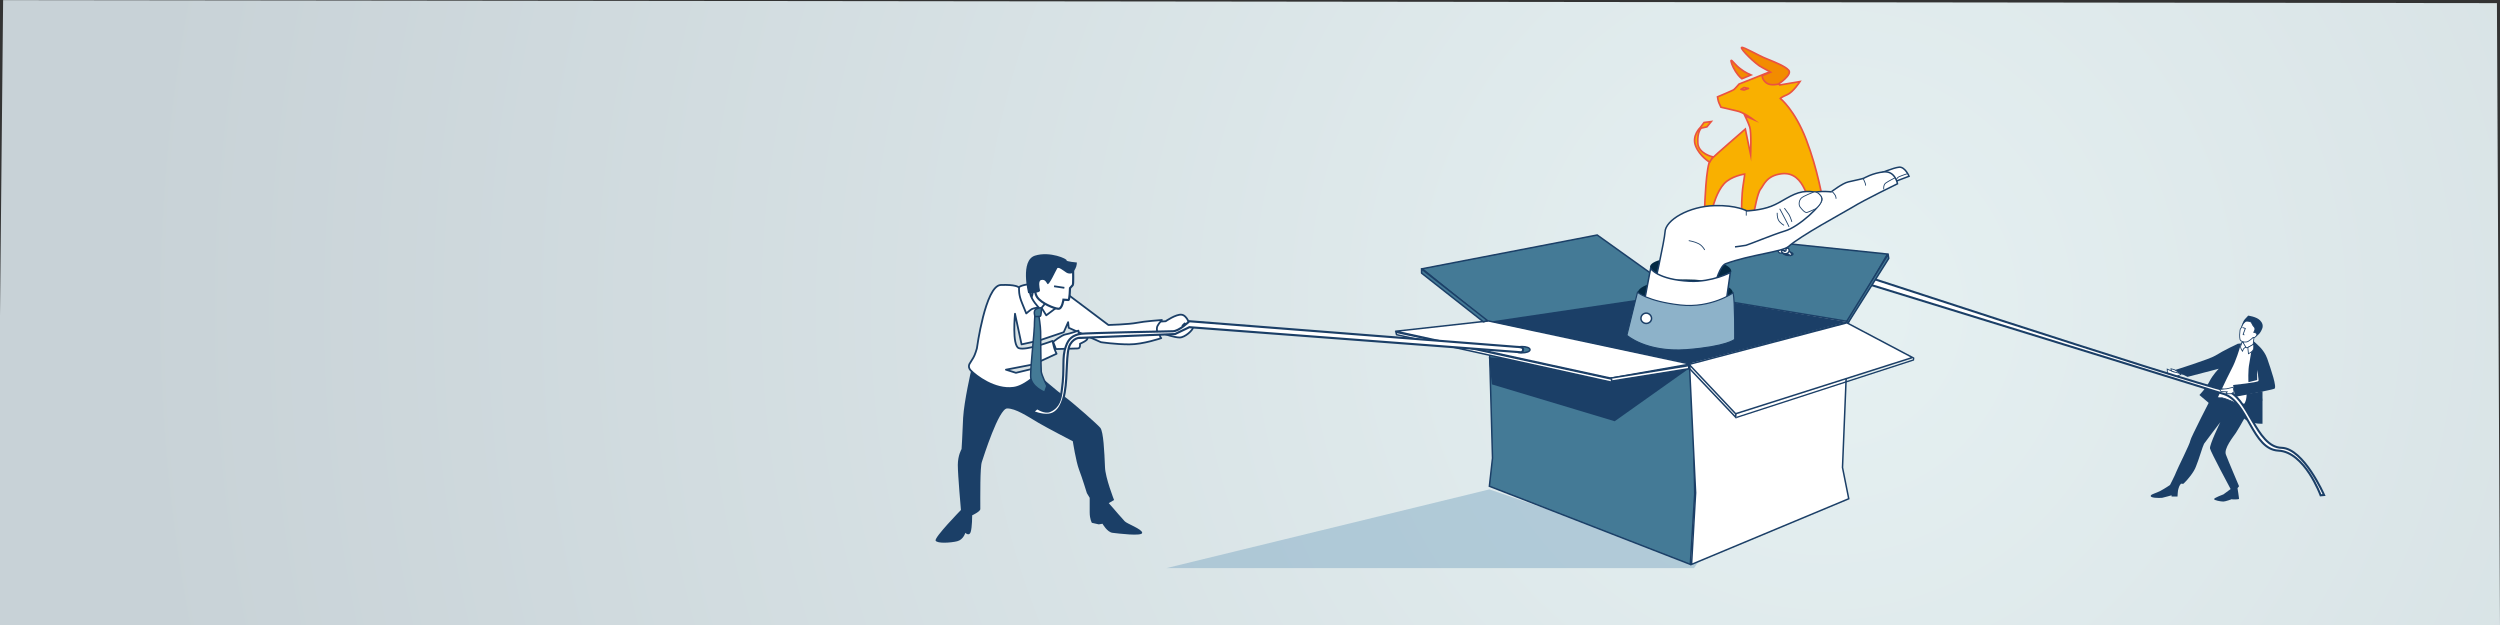 <?xml version="1.0" encoding="utf-8"?>
<!-- Generator: Adobe Illustrator 24.3.0, SVG Export Plug-In . SVG Version: 6.00 Build 0)  -->
<svg version="1.1" id="Ebene_1" xmlns="http://www.w3.org/2000/svg" xmlns:xlink="http://www.w3.org/1999/xlink" x="0px" y="0px"
	 viewBox="0 0 800 200" style="enable-background:new 0 0 800 200;" xml:space="preserve">
<rect x="0" y="0" width="800" height="200" fill="#333333" stroke="none"/>
<style type="text/css">
	.st0{clip-path:url(#SVGID_2_);}
	.st1{clip-path:url(#SVGID_4_);fill:url(#SVGID_5_);}
	.st2{clip-path:url(#SVGID_4_);fill:#1B3F67;}
	.st3{clip-path:url(#SVGID_4_);fill:#FFFFFF;}
	.st4{clip-path:url(#SVGID_4_);fill:none;stroke:#1B3F67;stroke-width:0.265;stroke-miterlimit:10;}
	.st5{clip-path:url(#SVGID_2_);fill:none;stroke:#1B3F67;stroke-width:0.277;stroke-miterlimit:10;}
	.st6{clip-path:url(#SVGID_7_);fill:#FFFFFF;}
	.st7{clip-path:url(#SVGID_7_);fill:none;stroke:#1B3F67;stroke-width:0.265;stroke-miterlimit:10;}
	.st8{clip-path:url(#SVGID_7_);fill:none;stroke:#1B3F67;stroke-width:0.664;stroke-miterlimit:10;}
	.st9{clip-path:url(#SVGID_2_);fill:#FFFFFF;}
	.st10{clip-path:url(#SVGID_2_);fill:none;stroke:#1B3F67;stroke-width:0.265;stroke-miterlimit:10;}
	.st11{clip-path:url(#SVGID_9_);fill:#FFFFFF;}
	.st12{clip-path:url(#SVGID_9_);fill:none;stroke:#1B3F67;stroke-width:0.265;stroke-miterlimit:10;}
	.st13{opacity:0.57;clip-path:url(#SVGID_9_);}
	.st14{clip-path:url(#SVGID_11_);fill:#8DB2C9;}
	.st15{clip-path:url(#SVGID_2_);fill:#447A96;}
	.st16{clip-path:url(#SVGID_2_);fill:none;stroke:#1B3F67;stroke-width:0.485;stroke-miterlimit:10;}
	.st17{clip-path:url(#SVGID_2_);fill:#1B3F67;}
	.st18{clip-path:url(#SVGID_2_);fill:none;stroke:#1B3F67;stroke-width:0.485;stroke-linejoin:round;stroke-miterlimit:10;}
	.st19{clip-path:url(#SVGID_13_);fill:#447A96;}
	.st20{clip-path:url(#SVGID_13_);fill:none;stroke:#1B3F67;stroke-width:0.485;stroke-miterlimit:10;}
	.st21{clip-path:url(#SVGID_2_);fill:none;stroke:#1B3F67;stroke-width:0.428;stroke-miterlimit:10;}
	.st22{clip-path:url(#SVGID_15_);fill:#1B3F67;}
	.st23{clip-path:url(#SVGID_15_);fill:none;stroke:#1B3F67;stroke-width:0.31;stroke-miterlimit:10;}
	.st24{clip-path:url(#SVGID_15_);fill:#FFFFFF;}
	.st25{clip-path:url(#SVGID_15_);fill:none;stroke:#1B3F67;stroke-width:0.428;stroke-miterlimit:10;}
	.st26{clip-path:url(#SVGID_15_);fill:none;stroke:#1B3F67;stroke-width:0.976;stroke-miterlimit:10;}
	.st27{clip-path:url(#SVGID_15_);fill:none;stroke:#1B3F67;stroke-width:0.579;stroke-linejoin:round;stroke-miterlimit:10;}
	.st28{clip-path:url(#SVGID_2_);fill:none;stroke:#1B3F67;stroke-width:0.579;stroke-linejoin:round;stroke-miterlimit:10;}
	.st29{clip-path:url(#SVGID_17_);fill:#447A96;}
	.st30{clip-path:url(#SVGID_17_);fill:none;stroke:#1B3F67;stroke-width:0.482;stroke-miterlimit:10;}
	.st31{clip-path:url(#SVGID_17_);fill:#FFFFFF;}
	.st32{clip-path:url(#SVGID_17_);fill:none;stroke:#1B3F67;stroke-width:0.579;stroke-linejoin:round;stroke-miterlimit:10;}
	.st33{clip-path:url(#SVGID_17_);fill:none;stroke:#1B3F67;stroke-width:0.695;stroke-miterlimit:10;}
	.st34{clip-path:url(#SVGID_17_);fill:#1B3F67;}
	.st35{clip-path:url(#SVGID_17_);fill:none;stroke:#1B3F67;stroke-width:0.681;stroke-miterlimit:10;}
	.st36{clip-path:url(#SVGID_19_);fill:#F9B000;}
	.st37{clip-path:url(#SVGID_19_);fill:none;stroke:#EA5241;stroke-width:0.534;stroke-miterlimit:10;}
	.st38{clip-path:url(#SVGID_19_);fill:#F28C00;}
	.st39{clip-path:url(#SVGID_2_);fill:#F9B000;}
	
		.st40{clip-path:url(#SVGID_2_);fill:none;stroke:#EA5241;stroke-width:0.534;stroke-linecap:round;stroke-linejoin:round;stroke-miterlimit:10;}
	.st41{clip-path:url(#SVGID_21_);fill:#042A44;}
	.st42{clip-path:url(#SVGID_21_);fill:#FFFFFF;}
	.st43{clip-path:url(#SVGID_21_);fill:none;stroke:#1B3F67;stroke-width:0.485;stroke-miterlimit:10;}
	.st44{clip-path:url(#SVGID_21_);fill:none;stroke:#1B3F67;stroke-width:0.275;stroke-miterlimit:10;}
	.st45{clip-path:url(#SVGID_21_);fill:#8DB2C9;}
	.st46{clip-path:url(#SVGID_21_);fill:none;stroke:#1B3F67;stroke-width:0.375;stroke-miterlimit:10;}
	.st47{clip-path:url(#SVGID_2_);fill:none;stroke:#1B3F67;stroke-width:0.275;stroke-miterlimit:10;}
	.st48{clip-path:url(#SVGID_23_);fill:#FFFFFF;}
	.st49{clip-path:url(#SVGID_23_);fill:none;stroke:#1B3F67;stroke-width:0.485;stroke-miterlimit:10;}
</style>
<g>
	<defs>
		<polygon id="SVGID_1_" points="-1,202 803,201 801,0 1,0 		"/>
	</defs>
	<clipPath id="SVGID_2_">
		<use xlink:href="#SVGID_1_"  style="overflow:visible;"/>
	</clipPath>
	<g class="st0">
		<defs>
			<polygon id="SVGID_3_" points="-34,204 801,203 800,1 -32,0 			"/>
		</defs>
		<clipPath id="SVGID_4_">
			<use xlink:href="#SVGID_3_"  style="overflow:visible;"/>
		</clipPath>
		
			<radialGradient id="SVGID_5_" cx="-65.895" cy="470.526" r="1.067" gradientTransform="matrix(543.97 0 0 -543.97 36431.969 256049.297)" gradientUnits="userSpaceOnUse">
			<stop  offset="0" style="stop-color:#E6F1F2"/>
			<stop  offset="0.945" style="stop-color:#C8D2D7"/>
			<stop  offset="1" style="stop-color:#C8D2D7"/>
		</radialGradient>
		<polygon class="st1" points="-32.6,-2.2 799,-2 800,201 -35,201 		"/>
		<path class="st2" d="M707.8,126.9c0,0-6.9,13.4-6.9,14.1c0,0.8-4.1,8.9-4.5,10c-0.3,0.9-2,4.2-2,4.2s-1.6,1.1-3.1,1.9
			c-1.4,0.7-2.7,1-3,1.4c-0.6,0.9,2.6,0.9,3.6,0.8c0.9-0.2,3-0.8,3-0.8v0.4h1.9c0,0,0.1-2.2,0.3-2.5c0-0.1,0.3-1.1,0.8-1.6
			c0.1-0.1,0.6,0.1,0.8,0c1.4-1.3,3.4-3.8,4-5.5c1-2.4,2.1-6.4,2.6-7.3c0.6-0.9,5.2-6.9,5.2-6.9s-3.5,7.2-3.3,8.4
			c0.2,1.1,6.6,13,6.6,13l-2.3,1.7c0,0-3,1.1-3,1.5c0,0.4,2.1,0.8,3,0.8c0.6,0,2.8-0.8,2.8-0.8v0.1c0,0,2.2,0.1,2.2-0.2
			c0-0.3-0.5-3.4-0.5-3.4l0.5-0.6c0,0-3.5-8.2-4.2-10.1c-0.8-1.9,2.4-5.8,3.2-7c0.8-1.1,5.6-9.8,5.6-9.8s-2.3-0.4-5.4-0.8
			c-3.1-0.4-5.6-1.5-5.6-1.5L707.8,126.9z"/>
		<path class="st3" d="M717.4,109.7c0,0,0.7,1.4,1.8,1.4c1.1,0,2.4-1.1,2.4-1.1l2.2,18.1c0,0-5.9,2.1-8.5,0.8
			c-2.5-1.2-4.2-1.6-4.2-1.6s-1.4,0.1-1.9-0.2c-0.5-0.4,5.8-13.1,6.4-14.4C716.1,111.4,717.4,109.7,717.4,109.7"/>
		<path class="st4" d="M717.4,109.7c0,0,0.7,1.4,1.8,1.4c1.1,0,2.4-1.1,2.4-1.1l2.2,18.1c0,0-5.9,2.1-8.5,0.8
			c-2.5-1.2-4.2-1.6-4.2-1.6s-1.4,0.1-1.9-0.2c-0.5-0.4,5.8-13.1,6.4-14.4C716.1,111.4,717.4,109.7,717.4,109.7z"/>
		<path class="st2" d="M716.1,110c0,0-4.5,2.1-7.2,3.8c-1.7,1.1-13.2,4.7-13.2,4.7l4.3,2.1l10-2.6c0,0-1.9,1.9-3,4.1
			c-1.1,2.2-3.2,4.3-3.2,4.3l4.5,3.8c0,0,4.3-9.3,5.8-12.1c1.5-2.8,2.6-6.7,2.6-6.7l0.4-1.5L716.1,110z"/>
		<path class="st2" d="M721,109c0,0,0.1,0.1,0.3,0.3c0.8,0.8,3.1,2.4,4.2,5.4c1.3,3.8,3.2,9.3,2.3,9.7c-0.9,0.4-12.6,2.6-12.6,2.6
			l-0.6-3.8c0,0,7.9-0.8,8.1-1.3c0.2-0.6-0.4-3.6-0.4-3.6l0,3.3l-2.8,0.7c0,0-0.2-3.8,0.3-6.1"/>
		<path class="st2" d="M724,125.2v10.4c0,0-2.4,0.1-4.3-0.7s-2.9-2.4-2.9-2.4s1.1-2.6,1.6-3.7c0.6-1.2,0.5-2.7,0.5-2.7L724,125.2z"
			/>
		<path class="st3" d="M721.3,107.8l-0.3,2.5c0,0-1.7,1-2.1,1c-0.4-0.1-1.1-1.3-1.1-1.3l0.4-2.1L721.3,107.8z"/>
		<path class="st4" d="M721.3,107.8l-0.3,2.5c0,0-1.7,1-2.1,1c-0.4-0.1-1.1-1.3-1.1-1.3l0.4-2.1L721.3,107.8z"/>
		<path class="st3" d="M721.2,110.1l-1.9,1.1l0.2,2c0,0,1.1-0.6,1.3-0.9c0.2-0.2,0.4-0.8,0.4-0.8L721.2,110.1z"/>
		<path class="st4" d="M721.2,110.1l-1.9,1.1l0.2,2c0,0,1.1-0.6,1.3-0.9c0.2-0.2,0.4-0.8,0.4-0.8L721.2,110.1z"/>
		<path class="st3" d="M717.6,109.3c0,0,0.3,0.5,0.6,1c0.2,0.4,0.5,0.8,0.5,0.8s-0.7,0.2-0.9,0.8l-0.2,0.5c0,0-0.7-0.9-0.6-1.6
			C717.2,110.1,717.6,109.3,717.6,109.3"/>
		<path class="st4" d="M717.6,109.3c0,0,0.3,0.5,0.6,1c0.2,0.4,0.5,0.8,0.5,0.8s-0.7,0.2-0.9,0.8l-0.2,0.5c0,0-0.7-0.9-0.6-1.6
			C717.2,110.1,717.6,109.3,717.6,109.3z"/>
		<path class="st2" d="M717.2,104.8c0,0,0.4-1.9,1.2-2.7c0.7-0.7,1-1.1,1-1.1s2.6,0.3,3.8,1.5c0.8,0.8,1,1.6,0.8,2.4
			c-0.6,1.7-1.4,2.4-2.3,2.9c-0.9,0.6-2.7,0.7-3.5-0.3C717.2,106.6,717.2,104.8,717.2,104.8"/>
		<path class="st3" d="M720.2,103c0.4,0.1,0.4,0.9,1.1,1.6c0.7,0.7-0.1,1.7-0.1,1.7s1,0.2,1,0.7c0,0.3-0.3,0.7-0.6,0.9
			c-0.3,0.2-0.6,0.1-0.6,0.1s-1.4,1.3-2,1.4c-1.1,0.2-2-0.2-2.2-0.8c-0.2-0.9-0.1-2.1,0-2.8c0.1-0.8,0.2-0.5,0.5-1.1
			c0.2-0.6,0.6-1.4,1.2-1.8C719.1,102.5,720.2,103,720.2,103"/>
		<path class="st4" d="M720.2,103c0.4,0.1,0.4,0.9,1.1,1.6c0.7,0.7-0.1,1.7-0.1,1.7s1,0.2,1,0.7c0,0.3-0.3,0.7-0.6,0.9
			c-0.3,0.2-0.6,0.1-0.6,0.1s-1.4,1.3-2,1.4c-1.1,0.2-2-0.2-2.2-0.8c-0.2-0.9-0.1-2.1,0-2.8c0.1-0.8,0.2-0.5,0.5-1.1
			c0.2-0.6,0.6-1.4,1.2-1.8C719.1,102.5,720.2,103,720.2,103z"/>
	</g>
	<polyline class="st5" points="717.6,104.8 718.5,105.1 717.8,107 718.2,107.2 	"/>
	<g class="st0">
		<defs>
			<polygon id="SVGID_6_" points="-32.6,181.8 767.4,181.8 767.4,11.8 -35,-10 			"/>
		</defs>
		<clipPath id="SVGID_7_">
			<use xlink:href="#SVGID_6_"  style="overflow:visible;"/>
		</clipPath>
		<path class="st6" d="M695.6,119l-1.7-0.7l-0.4-0.2l0.1,1.8c0,0,0.9,0.8,1.9,0.8c0.7,0,2.4-0.9,2.4-0.9l-1.2-1L695.6,119z"/>
		<path class="st7" d="M695.6,119l-1.7-0.7l-0.4-0.2l0.1,1.8c0,0,0.9,0.8,1.9,0.8c0.7,0,2.4-0.9,2.4-0.9l-1.2-1L695.6,119z"/>
		<path class="st6" d="M577.4,82c0,0,123.8,40.7,134.7,42.9c7.3,1.5,9.7,18.2,18,18.4c7.1,0.2,13.6,15.1,13.6,15.1l-1.1,0.1
			c0,0-5.1-13.9-13.5-14.3c-8.4-0.4-9.8-15.6-17.4-18.1C691.3,119.7,575.4,84,575.4,84L577.4,82z"/>
		<path class="st8" d="M577.4,82c0,0,123.8,40.7,134.7,42.9c7.3,1.5,9.7,18.2,18,18.4c7.1,0.2,13.6,15.1,13.6,15.1l-1.1,0.1
			c0,0-5.1-13.9-13.5-14.3c-8.4-0.4-9.8-15.6-17.4-18.1C691.3,119.7,575.4,84,575.4,84L577.4,82z"/>
	</g>
	<polyline class="st9" points="714.7,123.9 712.6,124.4 710.3,124.6 710.7,125.3 712.7,125.4 712.3,125.9 713,126 714,126 
		714.9,125.4 714.6,123.9 	"/>
	<polyline class="st10" points="714.7,123.9 712.6,124.4 710.3,124.6 710.7,125.3 712.7,125.4 712.3,125.9 713,126 714,126 
		714.9,125.4 714.6,123.9 	"/>
	<g class="st0">
		<defs>
			<polygon id="SVGID_8_" points="-32.6,181.8 767.4,181.8 767.4,11.8 -35,-2 			"/>
		</defs>
		<clipPath id="SVGID_9_">
			<use xlink:href="#SVGID_8_"  style="overflow:visible;"/>
		</clipPath>
		<path class="st11" d="M695.8,118.3l-1.1-0.3c0,0,0,0.6,0.4,0.8c0.4,0.2,2.9,0.8,2.9,0.8L695.8,118.3z"/>
		<path class="st12" d="M695.8,118.3l-1.1-0.3c0,0,0,0.6,0.4,0.8c0.4,0.2,2.9,0.8,2.9,0.8L695.8,118.3z"/>
		<g class="st13">
			<g>
				<defs>
					<rect id="SVGID_10_" x="258.4" y="149.6" width="294.2" height="62.1"/>
				</defs>
				<clipPath id="SVGID_11_">
					<use xlink:href="#SVGID_10_"  style="overflow:visible;"/>
				</clipPath>
				<polygon class="st14" points="522.1,210.8 267.4,207.6 476.6,156.6 543.6,179.6 				"/>
			</g>
		</g>
	</g>
	<polygon class="st15" points="477.8,104.4 455.1,86 511.1,75.2 538.8,95 	"/>
	<polygon class="st16" points="477.8,104.4 455.1,86 511.1,75.2 538.8,95 	"/>
	<polygon class="st15" points="476.4,103 477.6,146.6 476.6,155.6 540.9,180.6 542.3,158.1 541.6,116.1 	"/>
	<polygon class="st16" points="476.4,103 477.6,146.6 476.6,155.6 540.9,180.6 542.3,158.1 541.6,116.1 	"/>
	<polygon class="st9" points="540.6,116.1 591.5,103 589.6,149.6 591.6,159.6 541.3,180.6 542.6,157.7 	"/>
	<polygon class="st16" points="540.6,116.1 591.5,103 589.6,149.6 591.6,159.6 541.3,180.6 542.6,157.7 	"/>
	<polygon class="st15" points="604,81.3 591.5,102.9 537.4,93.9 553,76 	"/>
	<polygon class="st16" points="604,81.3 591.5,102.9 537.4,93.9 553,76 	"/>
	<polygon class="st17" points="540.8,117.7 516.7,134.8 477.4,123 476.4,114.3 	"/>
	<polygon class="st17" points="591,103 537.4,93.9 476.1,103 540.2,116.2 	"/>
	<polygon class="st9" points="476.3,102.7 446.6,106 515.4,121 540.9,116.5 	"/>
	<polygon class="st18" points="476.3,102.7 446.6,106 515.4,121 540.9,116.5 	"/>
	<polygon class="st15" points="604.4,82.7 591.4,103.3 590.9,102.9 604.2,81.4 	"/>
	<polygon class="st18" points="604.4,82.7 591.4,103.3 590.9,102.9 604.2,81.4 	"/>
	<polygon class="st15" points="474.7,103 454.9,87.4 454.9,86.1 476,102.6 	"/>
	<polygon class="st18" points="474.7,103 454.9,87.4 454.9,86.1 476,102.6 	"/>
	<polygon class="st9" points="540.4,117 515.4,121 515.4,122 540.4,118 	"/>
	<polygon class="st16" points="540.4,117 515.4,121 515.4,122 540.4,118 	"/>
	<polygon class="st9" points="540.5,116.6 555.4,132.4 612,114.4 591,103.3 	"/>
	<polygon class="st16" points="540.5,116.6 555.4,132.4 612,114.4 591,103.3 	"/>
	<polygon class="st9" points="515.7,121.3 446.7,106.3 446.9,107.1 515.7,122.3 	"/>
	<polygon class="st18" points="515.7,121.3 446.7,106.3 446.9,107.1 515.7,122.3 	"/>
	<g class="st0">
		<defs>
			<polygon id="SVGID_12_" points="-32.6,181.8 767.4,181.8 767.4,11.8 -35,0 			"/>
		</defs>
		<clipPath id="SVGID_13_">
			<use xlink:href="#SVGID_12_"  style="overflow:visible;"/>
		</clipPath>
		<path class="st19" d="M487,112.9c1.4,0,2.6-0.4,2.6-1c0-0.6-1.2-1-2.6-1c-1.4,0-2.6,0.4-2.6,1C484.4,112.4,485.5,112.9,487,112.9"
			/>
		<path class="st20" d="M487,112.9c1.4,0,2.6-0.4,2.6-1c0-0.6-1.2-1-2.6-1c-1.4,0-2.6,0.4-2.6,1C484.4,112.4,485.5,112.9,487,112.9z
			"/>
	</g>
	<polyline class="st16" points="540.7,116.7 540.7,118 555.4,133.5 555.5,132.3 	"/>
	<polyline class="st21" points="612.4,114.5 612.3,115.2 555.6,133.6 	"/>
	<g class="st0">
		<defs>
			<polygon id="SVGID_14_" points="-32.6,181.8 767.4,181.8 767.4,11.8 -33,-1 			"/>
		</defs>
		<clipPath id="SVGID_15_">
			<use xlink:href="#SVGID_14_"  style="overflow:visible;"/>
		</clipPath>
		<path class="st22" d="M572.1,81.8c0.9,0.1,1.7-0.1,1.7-0.5c0-0.4-0.7-0.7-1.6-0.8s-1.7,0.1-1.7,0.5
			C570.5,81.3,571.2,81.7,572.1,81.8"/>
		<path class="st23" d="M572.1,81.8c0.9,0.1,1.7-0.1,1.7-0.5c0-0.4-0.7-0.7-1.6-0.8s-1.7,0.1-1.7,0.5
			C570.5,81.3,571.2,81.7,572.1,81.8z"/>
		<path class="st24" d="M573.5,81.4c0,0-1.9-2.3-2.9-2.2c-1.1,0.1-2.2,1-1.2,1.7c0.5,0.3,1.9-0.1,1.9-0.1l-0.5-0.5
			c0,0-0.5,0.5-0.7,0.2c-0.2-0.5,0.8-0.7,1.1-0.1c0.4,0.6,1.7,1.4,1.7,1.4L573.5,81.4z"/>
		<path class="st25" d="M573.5,81.4c0,0-1.9-2.3-2.9-2.2c-1.1,0.1-2.2,1-1.2,1.7c0.5,0.3,1.9-0.1,1.9-0.1l-0.5-0.5
			c0,0-0.5,0.5-0.7,0.2c-0.2-0.5,0.8-0.7,1.1-0.1c0.4,0.6,1.7,1.4,1.7,1.4L573.5,81.4z"/>
		<path class="st24" d="M571.7,79.5c0,0,0.4-0.2,0.6,0c0.2,0.2,0.5,1-0.3,1.5c-0.9,0.5-1.7-0.2-1.7-0.2s-0.4-0.6,0.1-0.7
			c0.4-0.1,0.4,0.4,0.8,0.3c0.5-0.1,0.3-0.6,0.3-0.6L571.7,79.5z"/>
		<path class="st25" d="M571.7,79.5c0,0,0.4-0.2,0.6,0c0.2,0.2,0.5,1-0.3,1.5c-0.9,0.5-1.7-0.2-1.7-0.2s-0.4-0.6,0.1-0.7
			c0.4-0.1,0.4,0.4,0.8,0.3c0.5-0.1,0.3-0.6,0.3-0.6L571.7,79.5z"/>
		<path class="st24" d="M569.8,79.2c0,0-0.7-0.7-1-0.5c-0.5,0.3,0.3,1,0.3,1L569.8,79.2z"/>
		<path class="st25" d="M569.8,79.2c0,0-0.7-0.7-1-0.5c-0.5,0.3,0.3,1,0.3,1L569.8,79.2z"/>
		<path class="st24" d="M329.6,93.1l2.4-3.4l5.6,5.4l-5.2,4.9c0,0-1.4-1.3-2.1-3.4C329.6,94.5,329.6,93.1,329.6,93.1"/>
		<path class="st26" d="M329.6,93.1l2.4-3.4l5.6,5.4l-5.2,4.9c0,0-1.4-1.3-2.1-3.4C329.6,94.5,329.6,93.1,329.6,93.1z"/>
		<path class="st22" d="M310.8,118.4c0,0-2.3,10-2.6,15.3c-0.2,5.4-0.5,10-0.5,10s-1.2,2-1.2,5.1c0,3.2,1,14.4,1,14.4
			s-8.6,8.8-8.1,9.8c0.5,1,4.9,0.7,6.9,0.2c2-0.5,2.6-2.7,2.6-2.7s1.2,1.2,1.7-0.2c0.5-1.5,0.5-5.4,0.5-5.4s2.6-1.2,2.6-2
			c0-4.1-0.1-13.5,0.5-15.1c0.5-1.5,5.4-17.1,8.1-17.1s6.3,2.4,10,4.6c2.7,1.6,11,5.9,11,5.9s1,6.5,2,9.1c1,2.6,2.5,7.5,2.5,7.5
			l0.9,1.5v4.6c0,2.3,0.7,3.4,0.7,3.4l2.2,0.5l1.2-0.2c0,0,1.5,2.7,3.2,2.9c1.7,0.2,9.5,1.2,9.5,0c0-1.2-4.9-2.9-5.6-3.7
			c-0.7-0.7-3.6-4.1-3.6-4.1l-1.5-1.7l1.7-1c0,0-2.8-7.1-2.9-10.5c-0.2-4.9-0.5-11.4-1.5-12.6c-1-1.2-8.5-7.8-11.2-9.8
			c-2.7-2-8.9-7.4-8.9-7.4s-2.6,2.8-8.7,3.6C317.3,124.2,310.8,118.4,310.8,118.4"/>
		<path class="st24" d="M341,93.7l13.7,10.3c0,0,6.6-0.2,9.1-0.7c2.4-0.5,8-0.9,8-0.9s-1.2,2.1-1,3.4c0.4,2.4,0.8,2.4,0.8,2.4
			s-5.8,2-10.2,2s-9.1-0.7-9.1-0.7l-10.3-4.6l-0.2-1.8l-1.4,3.2l-8,2.7l-5.5,1.2l-2.1-9.8c0,0-1,10.1,1.2,11
			c2.3,0.9,10.8-2.3,10.8-2.3s0.2,0.7,0.4,1.7c0.2,1,0.9,2.4,0.9,2.4l-7.4,3.4l-8.8,1.7l3.2,1l6.2-1.5l0.1,2.3c0,0-3.7,3.6-7.1,4
			c-6,0.8-12-3.8-13.7-5.6c-1.1-1.2-0.2-2.3-0.2-2.3s0.4-0.6,1.1-1.8c0.5-0.8,1.1-2.9,1.1-2.9s2.7-20,7.6-20.3
			c4.9-0.2,5.7,0.7,5.7,0.7l0.7,0.1l1.6-0.3c0,0,0.7,0.9,1.4,3.1c0.7,2.2,1.2-3.7,1.2-3.7s4.3-0.9,7.1,0.5
			C340.6,93.3,341,93.7,341,93.7"/>
		<path class="st27" d="M341,93.7l13.7,10.3c0,0,6.6-0.2,9.1-0.7c2.4-0.5,8-0.9,8-0.9s-1.2,2.1-1,3.4c0.4,2.4,0.8,2.4,0.8,2.4
			s-5.8,2-10.2,2s-9.1-0.7-9.1-0.7l-10.3-4.6l-0.2-1.8l-1.4,3.2l-8,2.7l-5.5,1.2l-2.1-9.8c0,0-1,10.1,1.2,11
			c2.3,0.9,10.8-2.3,10.8-2.3s0.2,0.7,0.4,1.7c0.2,1,0.9,2.4,0.9,2.4l-7.4,3.4l-8.8,1.7l3.2,1l6.2-1.5l0.1,2.3c0,0-3.7,3.6-7.1,4
			c-6,0.8-12-3.8-13.7-5.6c-1.1-1.2-0.2-2.3-0.2-2.3s0.4-0.6,1.1-1.8c0.5-0.8,1.1-2.9,1.1-2.9s2.7-20,7.6-20.3
			c4.9-0.2,5.7,0.7,5.7,0.7l0.7,0.1l1.6-0.3c0,0,0.7,0.9,1.4,3.1c0.7,2.2,1.2-3.7,1.2-3.7s4.3-0.9,7.1,0.5
			C340.6,93.3,341,93.7,341,93.7z"/>
		<path class="st24" d="M373,102.8c0,0,3.3-2.3,5.1-2.1c1.8,0.2,2.9,3.5,2.3,3.5c-0.6,0-1.3-0.7-1.3-0.7l-0.7,0.7
			c0,0,3.4-0.4,3.4,0.5c0,0.9-2.6,3.3-4.3,3.3c-1.7,0-4.8-1.1-4.8-1.1h-2.2c0,0-0.6-1.7-0.1-2.6c0.5-0.9,1-1.4,1-1.4L373,102.8z"/>
		<path class="st27" d="M373,102.8c0,0,3.3-2.3,5.1-2.1c1.8,0.2,2.9,3.5,2.3,3.5c-0.6,0-1.3-0.7-1.3-0.7l-0.7,0.7
			c0,0,3.4-0.4,3.4,0.5c0,0.9-2.6,3.3-4.3,3.3c-1.7,0-4.8-1.1-4.8-1.1h-2.2c0,0-0.6-1.7-0.1-2.6c0.5-0.9,1-1.4,1-1.4L373,102.8z"/>
	</g>
	<polygon class="st9" points="338.9,97.8 334.8,100.9 333.3,98.5 335.4,96 	"/>
	<polygon class="st28" points="338.9,97.8 334.8,100.9 333.3,98.5 335.4,96 	"/>
	<g class="st0">
		<defs>
			<path id="SVGID_16_" d="M-32.6,181.8h800v-170L-19-0.8C-26.1-0.9-32,4.9-32,12L-32.6,181.8z"/>
		</defs>
		<clipPath id="SVGID_17_">
			<use xlink:href="#SVGID_16_"  style="overflow:visible;"/>
		</clipPath>
		<path class="st29" d="M332.4,100.7c0,0,0.6,3.9,0.6,5.4c0,1.5,0.1,11.7,0.2,12.8c0.1,1.1,1.8,4.6,1.8,4.6l-0.7,2
			c0,0-4.5-1.7-4.5-5.2s1.2-14.2,1.2-15.9s0.2-3.9,0.2-3.9L332.4,100.7z"/>
		<path class="st30" d="M332.4,100.7c0,0,0.6,3.9,0.6,5.4c0,1.5,0.1,11.7,0.2,12.8c0.1,1.1,1.8,4.6,1.8,4.6l-0.7,2
			c0,0-4.5-1.7-4.5-5.2s1.2-14.2,1.2-15.9s0.2-3.9,0.2-3.9L332.4,100.7z"/>
		<path class="st31" d="M329.3,90.9c0,0-3.2,0.5-3.2,1.1c0,0.6-0.2,2.3,1,5.1c0.9,2.2,1.3,3.2,1.3,3.2s1.4-1.2,1.8-1.4
			c0.9-0.4,2.2-0.5,2.2-0.5s-2.3-2.3-2.8-4.6C329,90.9,329.3,90.9,329.3,90.9"/>
		<path class="st32" d="M329.3,90.9c0,0-3.2,0.5-3.2,1.1c0,0.6-0.2,2.3,1,5.1c0.9,2.2,1.3,3.2,1.3,3.2s1.4-1.2,1.8-1.4
			c0.9-0.4,2.2-0.5,2.2-0.5s-2.3-2.3-2.8-4.6C329,90.9,329.3,90.9,329.3,90.9z"/>
		<path class="st31" d="M343.4,86.4c0,0,0.1,4.5-0.1,4.8c-0.2,0.2-0.9,1-0.9,1s-0.1,3.8-0.5,3.8s-1.6-0.1-1.6-0.1s-0.4,3.1-1.7,2.9
			c-1.3-0.1-5.3-1.7-6.7-3.7c-1.3-2-1.3-7,1-6.9c2.3,0.1,2.6,1,2.9,0.1c0.4-1,0.7-3.5,2.4-3.2C340.1,85.4,343.4,86.4,343.4,86.4"/>
		<path class="st33" d="M343.4,86.4c0,0,0.1,4.5-0.1,4.8c-0.2,0.2-0.9,1-0.9,1s-0.1,3.8-0.5,3.8s-1.6-0.1-1.6-0.1s-0.4,3.1-1.7,2.9
			c-1.3-0.1-5.3-1.7-6.7-3.7c-1.3-2-1.3-7,1-6.9c2.3,0.1,2.6,1,2.9,0.1c0.4-1,0.7-3.5,2.4-3.2C340.1,85.4,343.4,86.4,343.4,86.4z"/>
		<path class="st34" d="M343.2,87.4c0,0-1.1,0.4-2-0.2c-0.9-0.6-2.6-2-2.9-1.3c-0.4,0.6-2.6,5.5-3.1,5c-0.4-0.5-0.7-1.6-2-1.3
			c-1,0.2-0.6,2.3-0.4,3.3c0.2,1-3.8,0.9-3.8,0.9s-2.6-10.5,2.2-12c4.8-1.5,10.4,1.1,10.1,1.5c-0.2,0.4,3.3,0.7,3.3,0.7s0,1.1-0.5,2
			C343.8,86.6,343.2,87.4,343.2,87.4"/>
		<path class="st31" d="M337,109.4c0,0,2.7-2.2,4-2.4c1.3-0.2,4.1-1.2,4.1-1.2l0.2,2.4c0,0,2.7-0.6,2.7,0.1c0,0.7-2.4,1.7-2.4,1.7
			s0.2,1.5-0.7,1.5c-1,0-7,0.2-7,0.2L337,109.4z"/>
		<path class="st32" d="M337,109.4c0,0,2.7-2.2,4-2.4c1.3-0.2,4.1-1.2,4.1-1.2l0.2,2.4c0,0,2.7-0.6,2.7,0.1c0,0.7-2.4,1.7-2.4,1.7
			s0.2,1.5-0.7,1.5c-1,0-7,0.2-7,0.2L337,109.4z"/>
		<path class="st29" d="M333.3,98.5c0,0-0.1,2.6-0.4,2.7c-0.2,0.1-1.7,0.1-1.7,0.1s-0.6-1.7,0.2-2.3
			C332.3,98.4,333.3,98.5,333.3,98.5"/>
		<path class="st30" d="M333.3,98.5c0,0-0.1,2.6-0.4,2.7c-0.2,0.1-1.7,0.1-1.7,0.1s-0.6-1.7,0.2-2.3
			C332.3,98.4,333.3,98.5,333.3,98.5z"/>
		<path class="st31" d="M342.5,110.1c1.4-2.3,3.4-2,3.4-2l30.1-1.2l4.6-2.2l105.8,8c0,0,1,0.3,1-1c0-0.7-2-0.7-2-0.7l-104.8-8.2
			c0,0-3.3,3.2-5.3,3.2c-2,0-28.3,0.6-29.3,0.8c-2.7,0.4-4.1,1.6-4.9,4c-1.4,3.7-0.3,6.8-1.3,13.9c-0.4,3-0.9,5.5-3.8,6.8
			c-1.6,0.8-4.1-0.9-4.1-0.9l-1.4,1.2c0,0,2.9,1.2,5.1,0.9c3.3-0.4,4.6-4.1,5.1-7.1C341.7,120.2,341,112.5,342.5,110.1"/>
		<path class="st35" d="M342.5,110.1c1.4-2.3,3.4-2,3.4-2l30.1-1.2l4.6-2.2l105.8,8c0,0,1,0.3,1-1c0-0.7-2-0.7-2-0.7l-104.8-8.2
			c0,0-3.3,3.2-5.3,3.2c-2,0-28.3,0.6-29.3,0.8c-2.7,0.4-4.1,1.6-4.9,4c-1.4,3.7-0.3,6.8-1.3,13.9c-0.4,3-0.9,5.5-3.8,6.8
			c-1.6,0.8-4.1-0.9-4.1-0.9l-1.4,1.2c0,0,2.9,1.2,5.1,0.9c3.3-0.4,4.6-4.1,5.1-7.1C341.7,120.2,341,112.5,342.5,110.1z"/>
	</g>
	<line class="st28" x1="337.3" y1="91.6" x2="340.6" y2="92.1"/>
	<g class="st0">
		<defs>
			<polygon id="SVGID_18_" points="-32.6,181.8 767.4,181.8 767.4,11.8 -34,-2 			"/>
		</defs>
		<clipPath id="SVGID_19_">
			<use xlink:href="#SVGID_18_"  style="overflow:visible;"/>
		</clipPath>
		<path class="st36" d="M545.5,66.2c0,0,0.4-13.5,1.9-15.1c1.5-1.5,11.1-9.8,11.1-9.8l1.7,8.2c0,0,0.3-7.3-0.3-8.9
			c-0.6-1.7-1.5-3.5-1.5-3.5l2.6,1.1c0,0-3.1-2.3-5.2-2.7c-2.1-0.5-5.1-1.2-5.1-1.2s-0.3-0.7-0.6-1.3c-0.3-0.6-0.5-2-0.5-2
			s4.8-2,5.2-2.3c0.4-0.3,1.7-1.8,1.7-1.8l9.3-3.7l3.7,4l6.5-1.1c0,0-2.2,3.4-4.1,4.2c-1.9,0.8-2.2,1.2-2.2,1.2s4.6,3.6,8.3,13.2
			s5.3,19.5,5.3,19.5l-3.9,0.9c0,0-0.6-1.8-2-4.7c-1.2-2.5-3.3-5.3-7.3-4.8c-4.9,0.6-5.7,3.7-6.7,4.9s-2,6.9-2,6.9l-4.1,0
			c0,0,0-5.1,0.5-8.1c0.5-3,0.5-3.6,0.5-3.6s-4.3,0.6-6.6,3.1c-2.3,2.5-3.5,7.1-3.5,7.1L545.5,66.2z"/>
		<path class="st37" d="M545.5,66.2c0,0,0.4-13.5,1.9-15.1c1.5-1.5,11.1-9.8,11.1-9.8l1.7,8.2c0,0,0.3-7.3-0.3-8.9
			c-0.6-1.7-1.5-3.5-1.5-3.5l2.6,1.1c0,0-3.1-2.3-5.2-2.7c-2.1-0.5-5.1-1.2-5.1-1.2s-0.3-0.7-0.6-1.3c-0.3-0.6-0.5-2-0.5-2
			s4.8-2,5.2-2.3c0.4-0.3,1.7-1.8,1.7-1.8l9.3-3.7l3.7,4l6.5-1.1c0,0-2.2,3.4-4.1,4.2c-1.9,0.8-2.2,1.2-2.2,1.2s4.6,3.6,8.3,13.2
			s5.3,19.5,5.3,19.5l-3.9,0.9c0,0-0.6-1.8-2-4.7c-1.2-2.5-3.3-5.3-7.3-4.8c-4.9,0.6-5.7,3.7-6.7,4.9s-2,6.9-2,6.9l-4.1,0
			c0,0,0-5.1,0.5-8.1c0.5-3,0.5-3.6,0.5-3.6s-4.3,0.6-6.6,3.1c-2.3,2.5-3.5,7.1-3.5,7.1L545.5,66.2z"/>
		<path class="st38" d="M560.3,24l-2.9,1.2c0,0-0.9-0.6-2-2.3c-1.1-1.7-1.7-3.6-1.4-3.6s1.5,1.7,2.9,2.7
			C558.4,23.2,560.3,24,560.3,24"/>
		<path class="st37" d="M560.3,24l-2.9,1.2c0,0-0.9-0.6-2-2.3c-1.1-1.7-1.7-3.6-1.4-3.6s1.5,1.7,2.9,2.7
			C558.4,23.2,560.3,24,560.3,24z"/>
		<path class="st38" d="M565.3,18.8c-2.4-0.9-7.6-4-8-3.6c-0.5,0.4,4.6,5.5,6.6,6.4c1.9,1,2.7,1.5,2.7,1.5l-2.7,1.1
			c0,0-0.1,1.2,1.3,2.3c1.4,1.1,3.9,0.4,3.9,0.4s4.5-3,3.3-4.4C571.3,21.2,568,19.9,565.3,18.8"/>
		<path class="st37" d="M565.3,18.8c-2.4-0.9-7.6-4-8-3.6c-0.5,0.4,4.6,5.5,6.6,6.4c1.9,1,2.7,1.5,2.7,1.5l-2.7,1.1
			c0,0-0.1,1.2,1.3,2.3c1.4,1.1,3.9,0.4,3.9,0.4s4.5-3,3.3-4.4C571.3,21.2,568,19.9,565.3,18.8z"/>
		<path class="st36" d="M548.1,50.2c0,0-4.7-1-4.8-4.5c-0.2-3.6,1.1-4.7,1.1-4.7l1.8-0.4l1.4-1.7l-2.3,0.3l-1.2,1.6
			c0,0-2.8,2.6-1.5,5.9c1.3,3.3,4.5,5.2,4.5,5.2L548.1,50.2z"/>
		<path class="st37" d="M548.1,50.2c0,0-4.7-1-4.8-4.5c-0.2-3.6,1.1-4.7,1.1-4.7l1.8-0.4l1.4-1.7l-2.3,0.3l-1.2,1.6
			c0,0-2.8,2.6-1.5,5.9c1.3,3.3,4.5,5.2,4.5,5.2L548.1,50.2z"/>
	</g>
	<polygon class="st39" points="557.1,28.6 558.1,28.8 559.5,28.3 558.1,28 	"/>
	<polygon class="st40" points="557.1,28.6 558.1,28 559.5,28.3 558.1,28.8 	"/>
	<g class="st0">
		<defs>
			<polygon id="SVGID_20_" points="-32.6,181.8 767.4,181.8 767.4,11.8 -33,-1 			"/>
		</defs>
		<clipPath id="SVGID_21_">
			<use xlink:href="#SVGID_20_"  style="overflow:visible;"/>
		</clipPath>
		<path class="st41" d="M540.8,89.8c7.2,0.4,13.1-1,13.2-3c0.1-2-5.6-4-12.8-4.4c-7.2-0.4-13.1,1-13.2,3
			C527.9,87.4,533.7,89.4,540.8,89.8"/>
		<path class="st42" d="M570.3,78.7l36.9-20.9l3.7-1.4c0,0-1.3-3.1-3.2-2.9c-1.9,0.2-5.5,1.8-8.1,2.7c-2.6,0.9-15.3,9.5-15.3,9.5"/>
		<path class="st43" d="M570.3,78.7l36.9-20.9l3.7-1.4c0,0-1.3-3.1-3.2-2.9c-1.9,0.2-5.5,1.8-8.1,2.7c-2.6,0.9-15.3,9.5-15.3,9.5"/>
		<path class="st42" d="M529.5,91l17,10.9c0,0,2.3-16.2,5.7-17.5c7.8-2.9,18.1-3.8,20.1-5.5c4.1-3.6,16.8-10.4,20.5-12.6
			c3.7-2.3,14.4-7.5,14.4-7.5s-0.7-4.1-4.3-3.8c-3.6,0.3-6.6,2.1-6.6,2.1s-2.9,0.7-4.8,1.1c-1.9,0.4-5.5,3.2-5.5,3.2
			s-3.2-0.4-5.6,0.2c-2.4,0.6-20.9,7.1-20.9,7.1"/>
		<path class="st43" d="M529.5,91l17,10.9c0,0,2.3-16.2,5.7-17.5c7.8-2.9,18.1-3.8,20.1-5.5c4.1-3.6,16.8-10.4,20.5-12.6
			c3.7-2.3,14.4-7.5,14.4-7.5s-0.7-4.1-4.3-3.8c-3.6,0.3-6.6,2.1-6.6,2.1s-2.9,0.7-4.8,1.1c-1.9,0.4-5.5,3.2-5.5,3.2
			s-3.2-0.4-5.6,0.2c-2.4,0.6-20.9,7.1-20.9,7.1"/>
		<path class="st41" d="M539.3,98c8.4,0,15.2-1.9,15.2-4.3c0-2.4-6.8-4.3-15.2-4.3c-8.4,0-15.2,1.9-15.2,4.3
			C524,96,530.8,98,539.3,98"/>
		<path class="st42" d="M587.5,63.6c0,0,0.2-0.6-0.5-1.5c-0.7-1-1-0.8-1-0.8"/>
		<path class="st44" d="M587.5,63.6c0,0,0.2-0.6-0.5-1.5c-0.7-1-1-0.8-1-0.8"/>
		<path class="st42" d="M597,59.4c0,0,0-0.6-0.3-1.2c-0.3-0.8-0.6-1.3-0.6-1.3"/>
		<path class="st44" d="M597,59.4c0,0,0-0.6-0.3-1.2c-0.3-0.8-0.6-1.3-0.6-1.3"/>
		<path class="st42" d="M606.4,56.9c0,0-2.2,1.1-3,1.7c-0.8,0.6-0.6,2-0.6,2"/>
		<path class="st44" d="M606.4,56.9c0,0-2.2,1.1-3,1.7c-0.8,0.6-0.6,2-0.6,2"/>
		<path class="st42" d="M610.3,55.6c0,0-1.6,0.5-2.7,1c-0.6,0.3-0.8,1-0.8,1"/>
		<path class="st44" d="M610.3,55.6c0,0-1.6,0.5-2.7,1c-0.6,0.3-0.8,1-0.8,1"/>
		<path class="st42" d="M529.1,92.9c0,0,3.6-16.2,3.7-18.6c0.1-3.9,7.7-8.3,15.9-8.5c7-0.2,10.3,1.7,10.3,1.7s4.5-0.2,7.8-1.5
			c3.4-1.3,6.4-4,10-4.6c3.5-0.5,5.8,0.4,6.2,2.2c0.4,1.9-7.5,9.1-11.8,10.3c-4.2,1.3-11.4,4.3-12.5,4.6c-1.1,0.2-3.5,0.5-3.5,0.5"
			/>
		<path class="st43" d="M529.1,92.9c0,0,3.6-16.2,3.7-18.6c0.1-3.9,7.7-8.3,15.9-8.5c7-0.2,10.3,1.7,10.3,1.7s4.5-0.2,7.8-1.5
			c3.4-1.3,6.4-4,10-4.6c3.5-0.5,5.8,0.4,6.2,2.2c0.4,1.9-7.5,9.1-11.8,10.3c-4.2,1.3-11.4,4.3-12.5,4.6c-1.1,0.2-3.5,0.5-3.5,0.5"
			/>
		<path class="st42" d="M540.4,77c0,0,1.9,0.3,3.2,1c1.3,0.7,1.9,2,1.9,2"/>
		<path class="st44" d="M540.4,77c0,0,1.9,0.3,3.2,1c1.3,0.7,1.9,2,1.9,2"/>
		<path class="st42" d="M525.1,102.2l3.1-16.3c0,0,2.2,3.6,12.6,4.1c7.1,0.3,12.9-2.8,12.9-2.8l-2.1,14.7c0,0-4.4,4.4-14.6,4.1
			C526.9,105.7,525.1,102.2,525.1,102.2"/>
		<path class="st43" d="M525.1,102.2l3.1-16.3c0,0,2.2,3.6,12.6,4.1c7.1,0.3,12.9-2.8,12.9-2.8l-2.1,14.7c0,0-4.4,4.4-14.6,4.1
			C526.9,105.7,525.1,102.2,525.1,102.2z"/>
		<path class="st42" d="M580.3,61.5c0,0-3.2,1.2-3.9,1.9c-0.7,0.7-0.9,2.1-0.4,2.8c0.5,0.7,1.5,1.9,2.2,1.8c0.7-0.2,2.8-1.2,2.8-1.2
			s2.8-2.1,1.7-4C581.5,61,580.3,61.5,580.3,61.5"/>
		<path class="st44" d="M580.3,61.5c0,0-3.2,1.2-3.9,1.9c-0.7,0.7-0.9,2.1-0.4,2.8c0.5,0.7,1.5,1.9,2.2,1.8c0.7-0.2,2.8-1.2,2.8-1.2
			s2.8-2.1,1.7-4C581.5,61,580.3,61.5,580.3,61.5z"/>
		<path class="st45" d="M555.1,108.6c0,0,0.1-12.2-0.5-14.9c0,0-7,5-16.9,3.9c-10.6-1.2-13.7-4.1-13.7-4.1l-3.4,13.8
			c0,0,6.1,5.5,19,4.6C552.6,110.9,555.1,108.6,555.1,108.6"/>
		<path class="st46" d="M555.1,108.6c0,0,0.1-12.2-0.5-14.9c0,0-7,5-16.9,3.9c-10.6-1.2-13.7-4.1-13.7-4.1l-3.4,13.8
			c0,0,6.1,5.5,19,4.6C552.6,110.9,555.1,108.6,555.1,108.6z"/>
		<path class="st42" d="M571,66.6c0,0,0.9,1.2,1.5,2.1c0.5,0.9,0.9,2.3,0.9,2.3"/>
		<path class="st44" d="M571,66.6c0,0,0.9,1.2,1.5,2.1c0.5,0.9,0.9,2.3,0.9,2.3"/>
		<path class="st42" d="M569.5,66.8c0,0,0.9,1.6,1.6,3c0.7,1.3,1.4,2.8,1.4,2.8"/>
		<path class="st44" d="M569.5,66.8c0,0,0.9,1.6,1.6,3c0.7,1.3,1.4,2.8,1.4,2.8"/>
		<path class="st42" d="M568.7,68.1c0,0-0.1,1.3,0.4,2.3c0.5,1,1.8,1.7,1.8,1.7"/>
		<path class="st44" d="M568.7,68.1c0,0-0.1,1.3,0.4,2.3c0.5,1,1.8,1.7,1.8,1.7"/>
	</g>
	<line class="st47" x1="558.8" y1="67.4" x2="558.8" y2="69"/>
	<g class="st0">
		<defs>
			<polygon id="SVGID_22_" points="-32.6,181.8 767.4,181.8 767.4,11.8 -33,-1 			"/>
		</defs>
		<clipPath id="SVGID_23_">
			<use xlink:href="#SVGID_22_"  style="overflow:visible;"/>
		</clipPath>
		<path class="st48" d="M526.8,103.5c0.9,0,1.7-0.7,1.7-1.6c0-0.9-0.8-1.7-1.7-1.7c-0.9,0-1.7,0.7-1.7,1.7
			C525.1,102.8,525.9,103.5,526.8,103.5"/>
		<path class="st49" d="M526.8,103.5c0.9,0,1.7-0.7,1.7-1.6c0-0.9-0.8-1.7-1.7-1.7c-0.9,0-1.7,0.7-1.7,1.7
			C525.1,102.8,525.9,103.5,526.8,103.5z"/>
	</g>
</g>
</svg>
